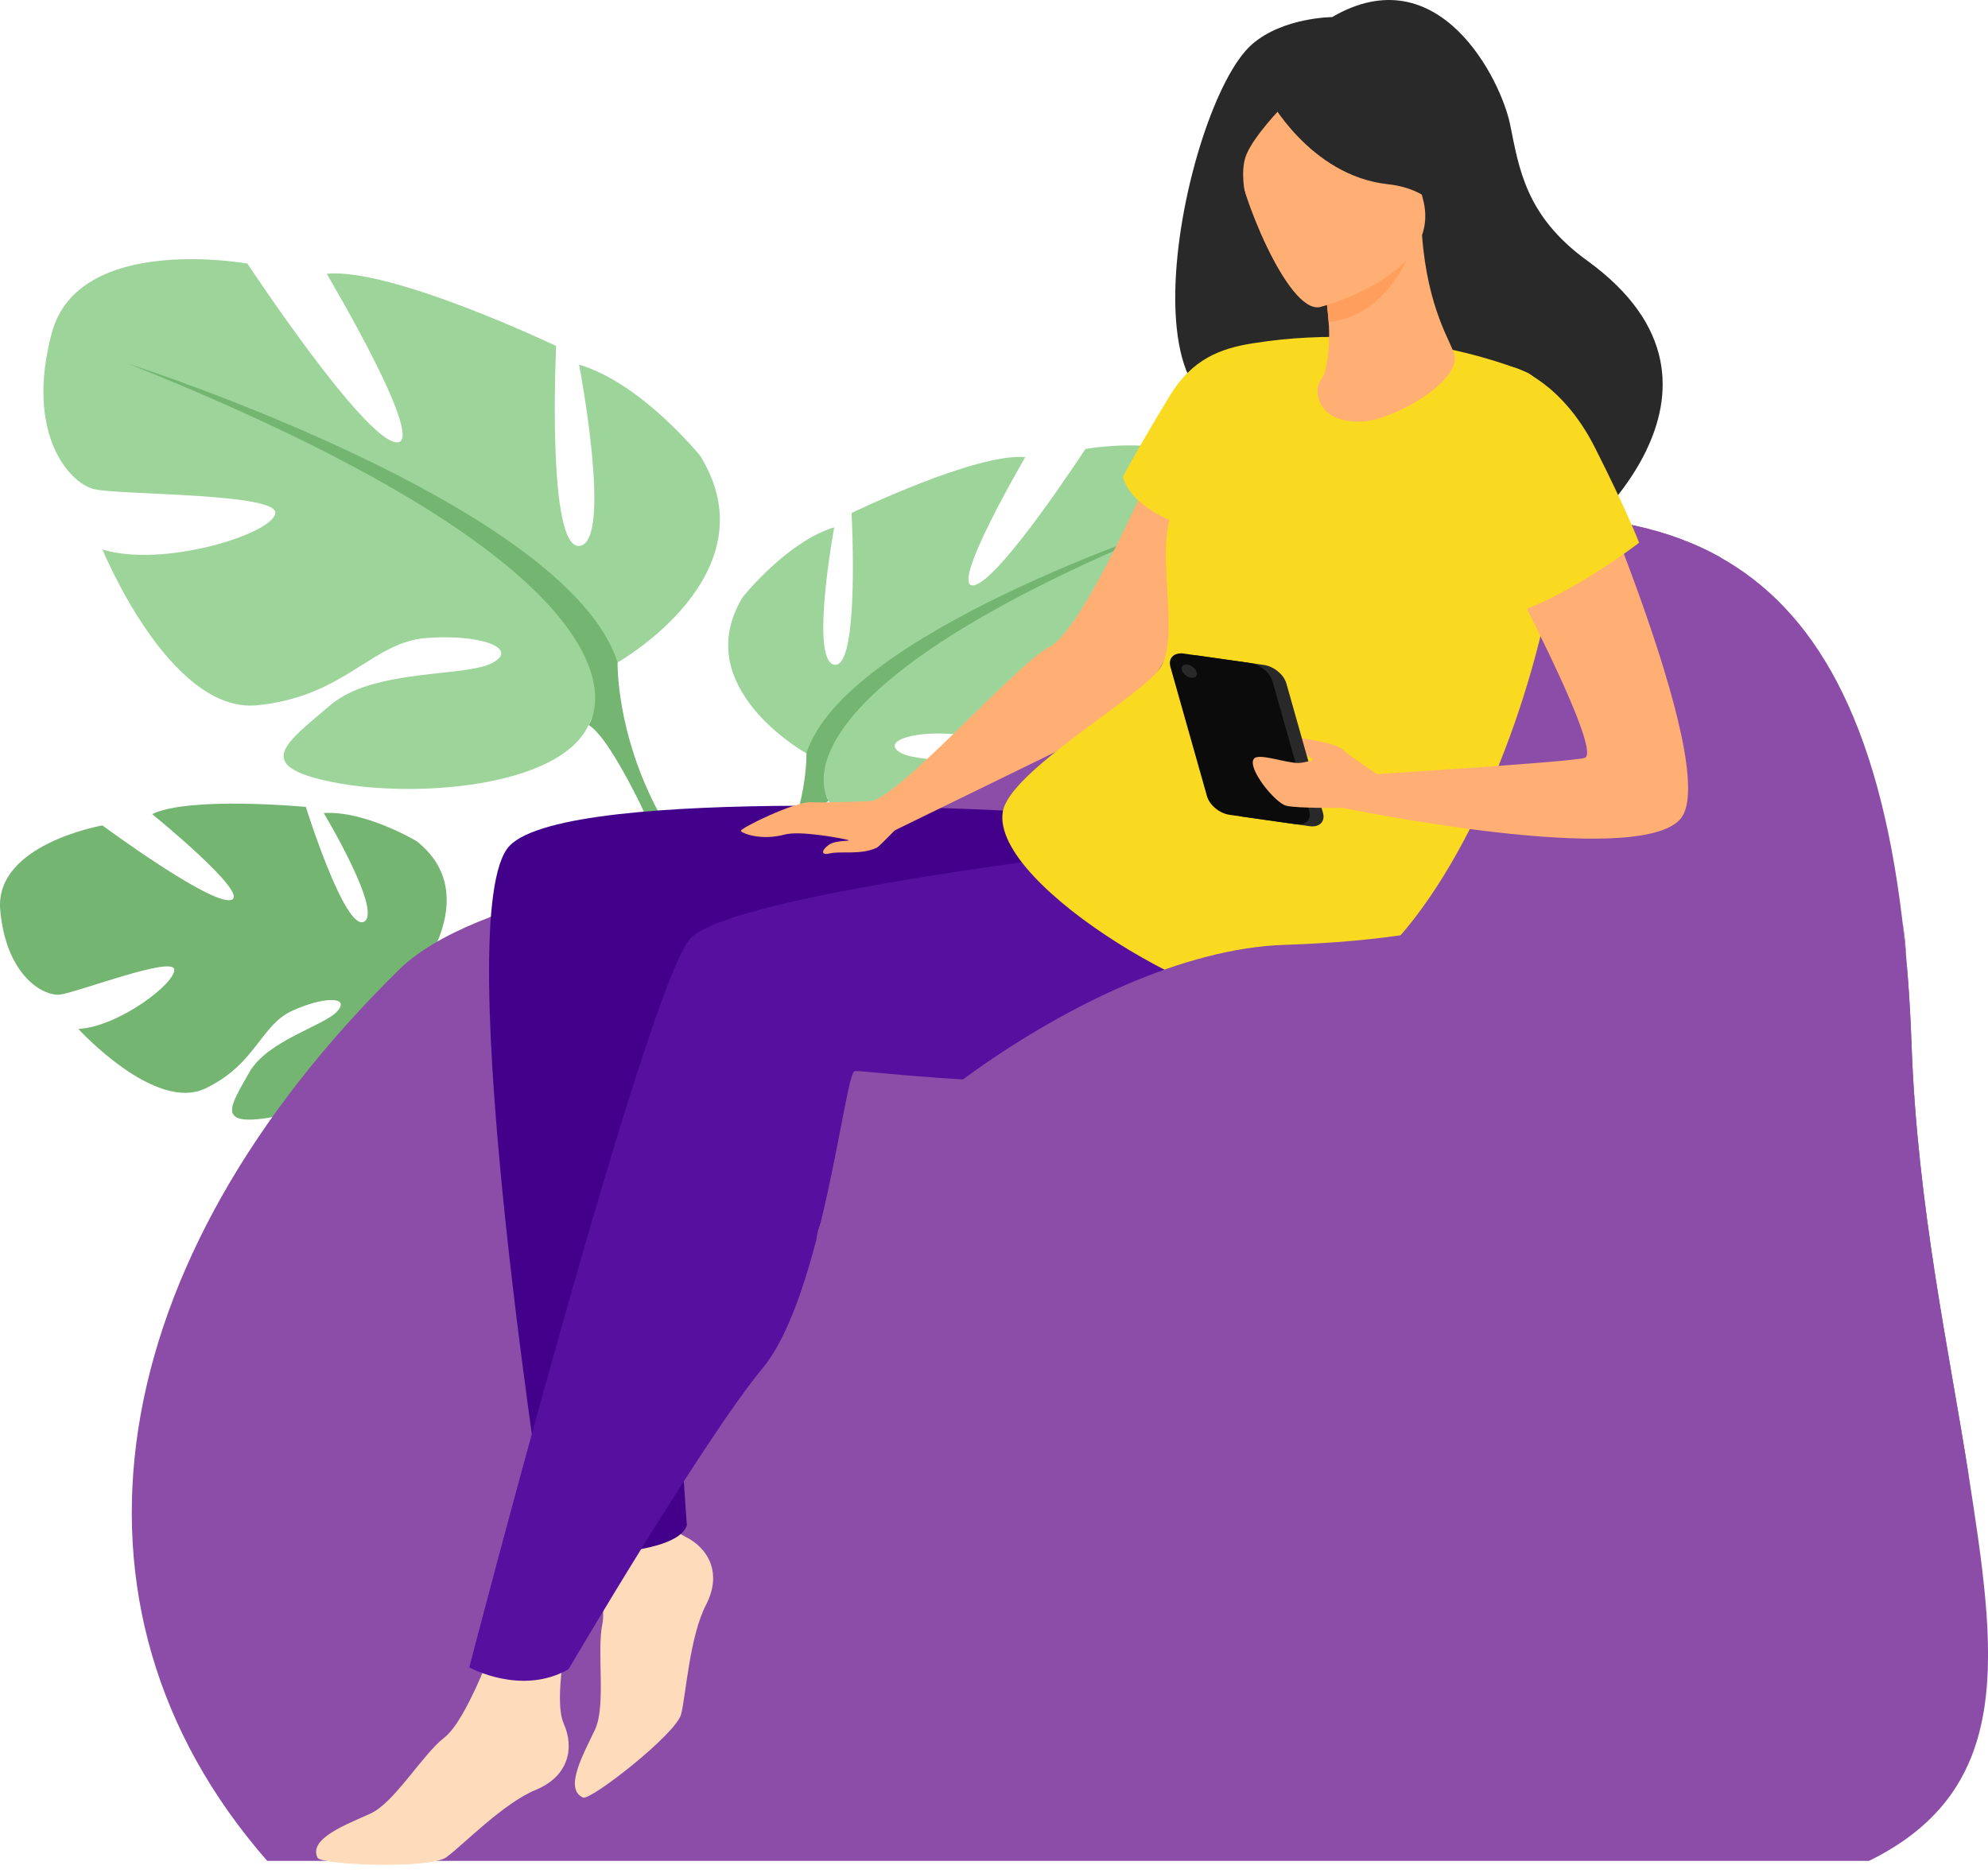 <?xml version="1.0" encoding="UTF-8"?> <svg xmlns="http://www.w3.org/2000/svg" width="139" height="131" viewBox="0 0 139 131" fill="none"><path d="M28.837 68.772C28.837 68.772 34.029 62.676 29.126 58.829C29.126 58.829 25.547 56.678 22.636 56.863C22.636 56.863 26.785 63.77 25.451 64.463C24.119 65.156 21.383 56.433 21.383 56.433C21.383 56.433 13.252 55.67 10.641 56.936C10.641 56.936 17.608 62.6 16.146 62.944C14.684 63.287 7.16 57.729 7.16 57.729C7.16 57.729 -0.401 59.04 0.017 63.654C0.435 68.268 3.046 69.685 4.191 69.559C5.337 69.432 12.031 66.853 12.18 67.791C12.329 68.729 8.304 71.81 5.479 71.962C5.479 71.962 10.832 77.828 14.371 76.119C17.911 74.41 18.205 71.718 20.411 70.702C22.618 69.685 24.504 69.682 23.595 70.714C22.686 71.746 18.69 72.76 17.433 74.999C16.177 77.238 15.048 78.749 18.714 78.186C22.38 77.622 28.333 74.92 28.585 71.846C28.837 68.772 28.837 68.772 28.837 68.772Z" fill="#73B571"></path><path d="M3.734 63.767C3.734 63.767 24.28 62.91 28.837 68.772C28.837 68.772 29.85 71.775 32.947 74.502L33.432 75.812C33.432 75.812 29.859 72.069 28.585 71.846C28.585 71.846 30.554 64.559 3.734 63.767Z" fill="#73B571"></path><path d="M32.947 74.501C32.947 74.501 37.368 77.749 37.693 83.576L36.892 83.651C36.892 83.651 35.465 77.629 32.911 75.28C30.357 72.932 32.947 74.501 32.947 74.501Z" fill="#73B571"></path><path d="M56.388 52.691C56.388 52.691 48.083 48.075 51.932 41.762C51.932 41.762 55.015 37.884 58.328 36.878C58.328 36.878 56.589 46.279 58.358 46.495C60.127 46.711 59.541 35.88 59.541 35.88C59.541 35.88 68.26 31.652 71.687 31.972C71.687 31.972 66.3 41.164 68.068 40.938C69.836 40.711 75.886 31.406 75.886 31.406C75.886 31.406 84.834 29.72 86.288 35.021C87.741 40.322 85.429 42.983 84.103 43.318C82.778 43.654 74.266 43.571 74.491 44.675C74.715 45.78 80.469 47.53 83.671 46.525C83.671 46.525 80.162 55.269 75.518 54.842C70.874 54.414 69.428 51.545 66.553 51.333C63.679 51.121 61.581 51.901 63.02 52.67C64.46 53.44 69.322 52.904 71.649 54.87C73.977 56.836 75.859 58.046 71.552 58.944C67.243 59.842 59.504 59.314 57.946 56.003C56.388 52.691 56.388 52.691 56.388 52.691Z" fill="#9CD49A"></path><path d="M82.199 36.692C82.199 36.692 59.011 44.282 56.385 52.691C56.385 52.691 56.507 56.449 54.199 60.767L54.205 62.425C54.205 62.425 56.618 56.78 57.943 56.002C57.943 56.002 52.724 48.723 82.199 36.692Z" fill="#73B571"></path><path d="M54.202 60.767C54.202 60.767 50.639 66.214 52.701 72.825L53.621 72.575C53.621 72.575 52.704 65.289 54.565 61.618C56.426 57.946 54.202 60.767 54.202 60.767Z" fill="#73B571"></path><path d="M43.18 46.331C43.18 46.331 54.088 40.176 48.962 31.887C48.962 31.887 44.866 26.8 40.491 25.503C40.491 25.503 42.861 37.881 40.531 38.179C38.201 38.478 38.884 24.197 38.884 24.197C38.884 24.197 27.356 18.696 22.84 19.148C22.84 19.148 30.018 31.219 27.686 30.935C25.354 30.651 17.301 18.437 17.301 18.437C17.301 18.437 5.492 16.288 3.62 23.288C1.748 30.288 4.819 33.776 6.568 34.207C8.318 34.639 19.537 34.458 19.251 35.915C18.964 37.374 11.394 39.729 7.165 38.431C7.165 38.431 11.864 49.927 17.982 49.325C24.099 48.722 25.982 44.928 29.769 44.625C33.556 44.321 36.328 45.332 34.437 46.358C32.546 47.384 26.133 46.719 23.081 49.33C20.03 51.941 17.558 53.551 23.244 54.699C28.93 55.847 39.128 55.086 41.154 50.708C43.18 46.331 43.18 46.331 43.18 46.331Z" fill="#9CD49A"></path><path d="M9.02 25.457C9.02 25.457 39.649 35.268 43.182 46.331C43.182 46.331 43.051 51.285 46.129 56.958L46.136 59.144C46.136 59.144 42.907 51.723 41.155 50.708C41.155 50.708 47.973 41.07 9.02 25.457Z" fill="#73B571"></path><path d="M46.13 56.958C46.13 56.958 50.871 64.109 48.209 72.84L46.994 72.518C46.994 72.518 48.142 62.907 45.658 58.083C43.173 53.258 46.13 56.958 46.13 56.958Z" fill="#73B571"></path><path d="M130.681 130.146H18.683C3.068 112.284 7.192 88.154 27.918 67.803C30.524 65.244 35.523 63.429 40.913 62.149C50.849 59.79 62.116 59.247 62.204 59.199C62.237 59.187 68.158 54.386 71.721 50.072C82.79 36.672 92.206 37.823 92.206 37.823C103.489 35.627 113.112 34.983 120.246 38.954C120.246 38.956 120.246 38.956 120.248 38.958C126.858 42.642 131.332 50.292 133.007 64.35C133.324 67.009 133.542 69.897 133.654 73.03C134.063 84.439 136.312 94.588 137.647 103.181C137.649 103.181 137.649 103.183 137.649 103.183C139.585 115.632 140.952 125.098 130.681 130.146Z" fill="#8B4DA8"></path><path d="M114.652 53.287C107.806 57.016 107.049 69.301 96.334 72.473C85.62 75.647 67.43 75.357 57.114 86.548C47.16 97.346 36.183 69.876 40.91 62.149C50.845 59.79 62.112 59.247 62.2 59.199C62.233 59.187 68.154 54.386 71.717 50.072C82.786 36.672 92.202 37.823 92.202 37.823C103.485 35.627 113.108 34.983 120.243 38.954C120.243 38.956 120.243 38.956 120.245 38.958C128.104 47.079 121.498 49.558 114.652 53.287Z" fill="#8B4DA8"></path><path d="M40.556 106.4C40.556 106.4 42.528 111.63 42.119 113.573C41.71 115.516 42.392 119.279 41.602 120.965C40.813 122.651 39.401 125.103 40.766 125.718C41.283 125.952 47.284 121.266 47.625 119.889C47.965 118.511 48.22 114.448 49.365 112.239C50.509 110.029 49.538 108.254 47.871 107.449C46.205 106.643 43.871 102.209 43.871 102.209L40.556 106.4Z" fill="#FEDCBB"></path><path d="M72.631 56.82C72.631 56.82 39.863 54.797 35.64 59.143C31.19 63.723 38.439 108.765 38.439 108.765C38.439 108.765 47.325 109.02 48.024 106.666C48.024 106.666 46.357 84.858 47.744 81.086C49.13 77.314 48.251 72.094 48.251 72.094C48.251 72.094 65.638 74.69 71.153 73.368C76.668 72.045 72.631 56.82 72.631 56.82Z" fill="#42008B"></path><path d="M80.569 32.768C80.566 32.794 75.739 44.039 73.383 45.237C71.027 46.435 62.499 56.242 60.67 56.072C58.841 55.901 62.559 58.075 62.559 58.075C62.559 58.075 77.719 50.678 78.586 50.249C79.453 49.819 84.017 42.304 84.643 38.49C85.268 34.675 80.569 32.768 80.569 32.768Z" fill="#FFAF73"></path><path d="M34.505 115.031C34.505 115.031 32.637 120.299 31.071 121.519C29.505 122.74 27.598 126.056 25.907 126.834C24.215 127.613 21.555 128.575 22.201 129.925C22.445 130.438 30.054 130.73 31.202 129.897C32.351 129.064 35.168 126.124 37.468 125.175C39.768 124.225 40.171 122.243 39.417 120.552C38.664 118.861 39.742 113.968 39.742 113.968L34.505 115.031Z" fill="#FEDCBB"></path><path d="M90.44 27.773C89.74 26.965 107.486 28.958 109.846 38.024C109.846 38.024 123.477 27.281 110.974 18.227C106.646 15.093 106.21 11.747 105.581 8.685C104.955 5.623 100.634 -3.175 93.141 1.195C93.141 1.195 89.717 1.211 87.552 3.089C82.626 7.359 77.252 34.493 90.44 27.773Z" fill="#292929"></path><path d="M86.988 58.409C86.988 58.409 51.362 62.044 48.232 65.681C45.103 69.319 32.812 116.611 32.812 116.611C32.812 116.611 36.449 118.636 39.753 116.741C39.753 116.741 49.173 100.696 53.342 95.659C57.51 90.621 59.066 75.072 59.754 74.913C60.443 74.754 82.77 78.02 90.456 72.117C98.142 66.213 86.988 58.409 86.988 58.409Z" fill="#560F9F"></path><path d="M106.815 26.073C106.815 26.073 98.316 22.279 87.54 24.019C85.338 24.375 83.355 25.099 81.781 27.694C79.557 31.358 78.516 33.327 78.516 33.327C78.516 33.327 78.731 35.025 81.771 36.376C80.943 39.414 82.53 44.719 81.071 46.779C79.612 48.839 70.559 53.947 70.112 56.787C69.291 62.004 85.589 71.456 90.448 70.445C104.43 67.534 113.915 30.066 106.815 26.073Z" fill="#FADA20"></path><path d="M102.004 15.325C102.004 15.325 103.678 12.028 103.899 9.324C104.057 7.393 102.424 0.445 95.446 2.128C95.446 2.128 93.411 2.525 91.603 4.012C90.166 5.194 88.161 7.643 91.22 13.551L92.06 15.565L102.004 15.325Z" fill="#292929"></path><path d="M92.441 26.447C91.736 27.192 92.014 29.665 95.317 29.479C97.484 29.357 102.13 26.675 101.695 24.823C101.487 23.943 99.82 21.672 99.427 16.448L99.033 16.559L92.416 18.421C92.416 18.421 92.736 20.524 92.898 22.517C93.034 24.19 92.733 26.139 92.441 26.447Z" fill="#FFAF73"></path><path d="M92.414 18.421C92.414 18.421 92.734 20.524 92.896 22.517C96.649 22.114 98.367 18.525 99.031 16.559L92.414 18.421Z" fill="#FF9E5D"></path><path d="M92.276 21.48C92.276 21.48 100.935 19.299 99.493 13.928C98.052 8.556 98.199 4.657 92.609 5.823C87.02 6.988 86.5 9.325 86.546 11.235C86.59 13.145 89.986 21.909 92.276 21.48Z" fill="#FFAF73"></path><path d="M88.648 6.75C88.648 6.75 91.557 12.289 97.043 12.884C100.252 13.232 101.134 15.346 101.134 15.346C101.134 15.346 100.169 9.3 98.554 5.603C98.554 5.603 89.621 3.271 88.648 6.75Z" fill="#292929"></path><path d="M89.641 7.482C89.641 7.482 87.745 9.418 87.16 10.782C86.294 12.803 87.986 17.059 88.684 17.977C88.684 17.977 84.652 11.141 85.998 8.18C87.424 5.041 89.641 7.482 89.641 7.482Z" fill="#292929"></path><path d="M63.243 57.359C63.243 57.359 61.519 59.185 61.309 59.284C60.169 59.818 58.729 59.507 58.032 59.682C57.336 59.858 57.456 59.425 57.969 59.073C58.482 58.72 59.746 58.858 59.23 58.73C58.713 58.602 55.925 58.083 54.876 58.365C53.215 58.81 51.903 58.288 51.799 58.118C51.695 57.949 55.592 56.041 56.706 56.105C57.82 56.169 61.021 56.014 61.021 56.014L63.243 57.359Z" fill="#FFAF73"></path><path d="M109.746 29.44C109.746 29.44 120.492 53.696 117.508 57.258C114.544 60.794 93.867 56.498 93.867 56.498L94.504 54.246C94.504 54.246 109.71 53.315 110.794 53.008C112.351 52.568 103.089 35.556 103.089 35.556L109.746 29.44Z" fill="#FFAF73"></path><path d="M105.737 25.674C105.995 25.681 109.207 26.733 111.514 31.297C113.779 35.78 114.605 37.956 114.605 37.956C114.605 37.956 104.561 45.745 100.564 42.88C96.567 40.014 102.052 25.58 105.737 25.674Z" fill="#FADA20"></path><path d="M96.28 54.135C96.28 54.135 94.553 53.014 93.855 52.402C93.157 51.791 89.112 51.291 89.113 51.701C89.115 52.11 91.47 52.666 91.728 53.074C91.985 53.483 93.423 55.167 94.651 55.163C95.88 55.16 96.28 54.135 96.28 54.135Z" fill="#FFAF73"></path><path d="M91.563 57.781L86.928 57.122C86.236 57.024 85.534 56.445 85.36 55.83L82.801 46.782C82.627 46.167 83.047 45.748 83.739 45.846L88.374 46.505C89.066 46.603 89.768 47.182 89.942 47.797L92.501 56.845C92.675 57.46 92.255 57.879 91.563 57.781Z" fill="#292929"></path><path d="M90.598 57.644L85.963 56.985C85.271 56.887 84.569 56.308 84.395 55.693L81.836 46.645C81.662 46.03 82.082 45.611 82.775 45.71L87.409 46.368C88.101 46.467 88.803 47.045 88.977 47.66L91.536 56.708C91.71 57.324 91.29 57.742 90.598 57.644Z" fill="#0B0B0B"></path><path d="M82.63 46.864C82.557 46.609 82.732 46.435 83.019 46.476C83.307 46.517 83.598 46.757 83.671 47.012C83.743 47.268 83.568 47.442 83.281 47.401C82.994 47.36 82.702 47.12 82.63 46.864Z" fill="#292929"></path><path d="M93.864 56.498C93.864 56.498 90.73 56.542 89.943 56.356C89.156 56.17 87.148 53.677 87.683 53.053C88.021 52.66 89.894 53.365 90.787 53.362C91.679 53.36 93.998 52.07 95.585 54.71C95.763 55.008 93.864 56.498 93.864 56.498Z" fill="#FFAF73"></path><path d="M107.323 62.463C107.323 62.463 103.948 65.626 89.825 66.08C75.702 66.534 57.29 82.142 57.118 86.548C56.946 90.954 85.556 97.649 85.998 97.018C86.441 96.388 104.139 81.183 104.139 81.183L107.323 62.463Z" fill="#8B4DA8"></path><path d="M137.645 103.181C121.932 83.569 89.655 110.306 81.302 109.551C73.623 108.857 96.278 82.05 124.372 78.062C135.729 76.45 133.009 64.713 133.004 64.351C133.321 67.009 133.539 69.897 133.652 73.03C134.06 84.439 136.31 94.588 137.645 103.181Z" fill="#8B4DA8"></path></svg> 